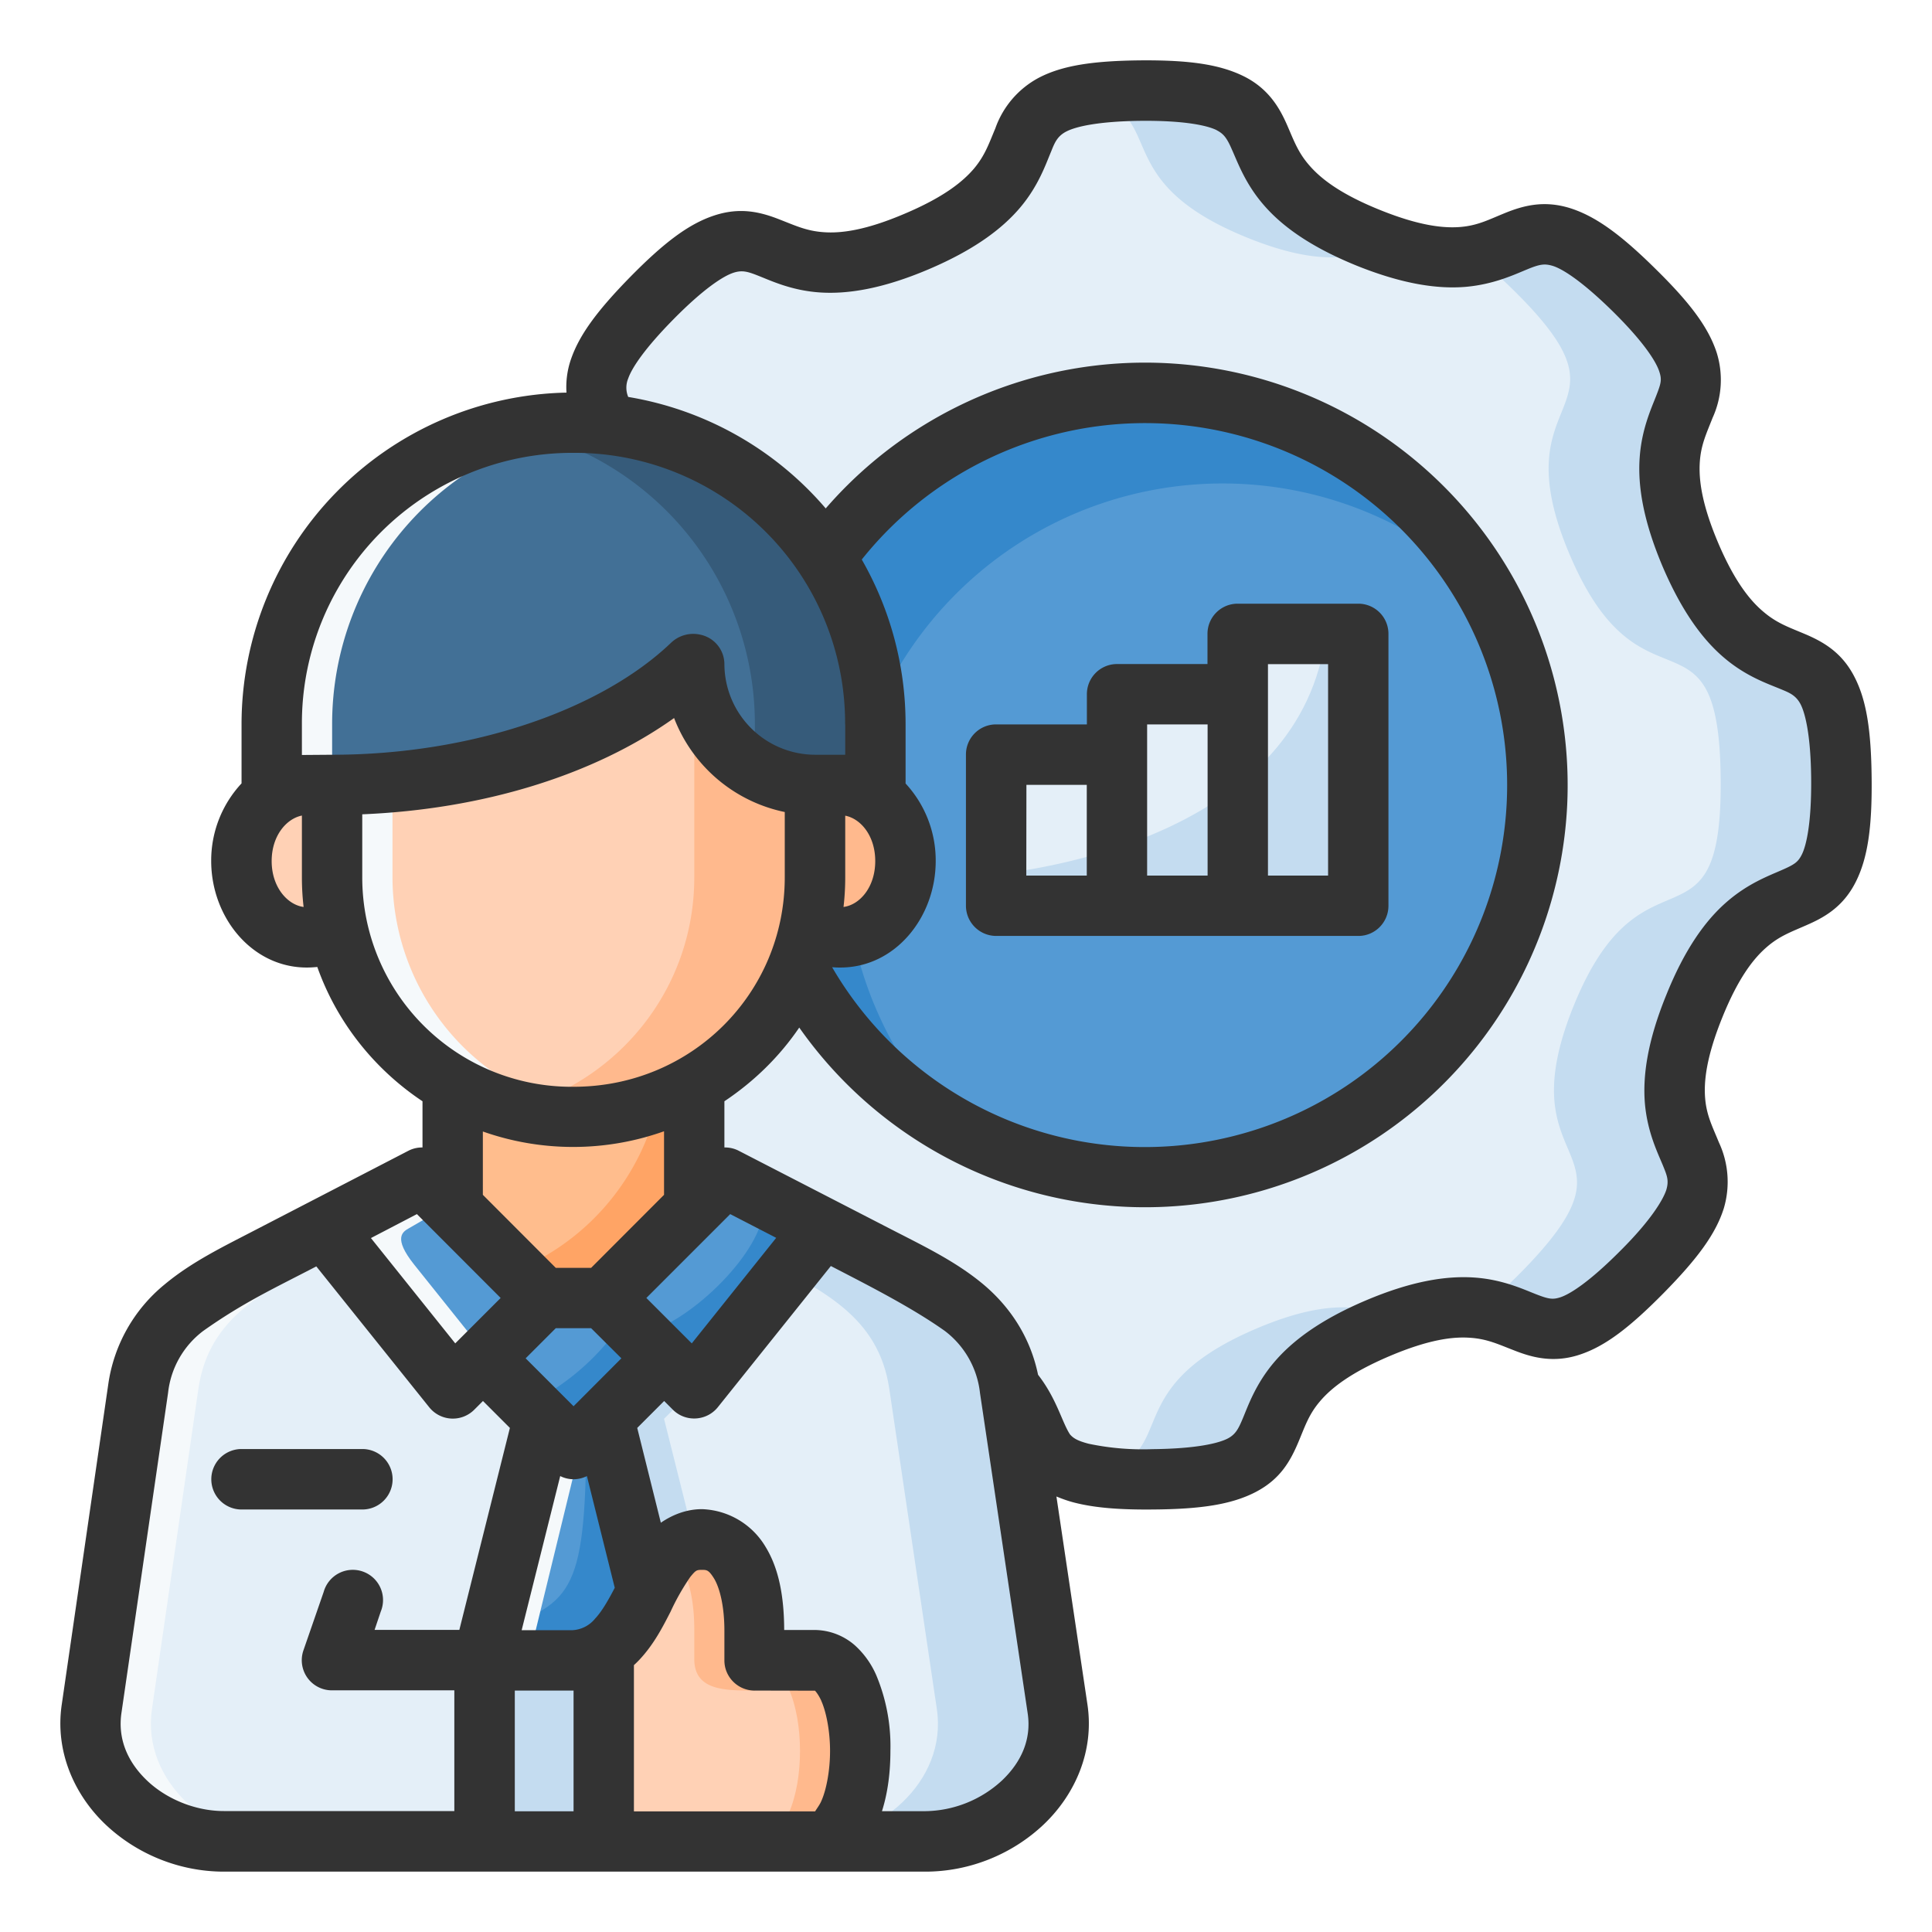 <svg xmlns="http://www.w3.org/2000/svg" width="64" height="64" viewBox="0 0 16.933 16.933" id="skill">
  <path fill="#e4eff8" d="M5.273 3.61c-.09-.236-.097-.45.44-.997 1.13-1.15.835.135 2.32-.495C9.518 1.488 8.388.808 10 .794c1.613-.014.496.685 1.991 1.29 1.496.604 1.178-.675 2.328.456 1.15 1.13-.134.835.496 2.32.63 1.484 1.31.355 1.323 1.968.014 1.613-.685.495-1.29 1.99-.604 1.496.675 1.178-.455 2.329-1.131 1.15-.835-.135-2.32.495-1.485.63-.356 1.31-1.969 1.324-1.139.01-4.516-.336-4.813-.753z"></path>
  <path fill="#e4eff8" d="M1.963 16.14c-.643 0-1.253-.524-1.16-1.16l.407-2.81c.093-.635.59-.863 1.16-1.16l1.334-.691 1.058 1.058h.53L6.35 10.32l1.342.692c.572.294 1.066.524 1.16 1.16l.417 2.809c.095.635-.517 1.16-1.16 1.16z"></path>
  <path fill="#c4dcf0" d="m5.82 11.906-.528.53.529 2.116h.529l-.53-2.117.53-.529Z"></path>
  <path fill="#f5f9fb" d="m3.704 10.319-1.334.692c-.57.296-1.067.524-1.16 1.16l-.407 2.808c-.093.636.517 1.16 1.16 1.16h.529c-.643 0-1.253-.524-1.16-1.16l.407-2.808c.093-.636.59-.864 1.16-1.16l.986-.511z"></path>
  <path fill="#c4dcf0" d="m6.35 10.319-.36.36.644.332c.571.294 1.065.524 1.16 1.16l.417 2.808c.095.636-.517 1.16-1.16 1.16H8.11c.642 0 1.254-.524 1.16-1.16l-.418-2.808c-.094-.636-.589-.866-1.16-1.16Z"></path>
  <path fill="#549ad4" d="m2.91 10.848 1.059 1.323.793-.794h.53l.793.794 1.059-1.323-.794-.458H3.704Z"></path>
  <path fill="#3588cb" d="m5.616 11.701.288.288c.144-.023.283-.06.416-.111l.824-1.03-.452-.26c0 .36-.607.987-1.076 1.113z"></path>
  <path fill="#ffbd8d" d="M3.969 9.525v1.058l.794.794h.527l.795-.794V9.525Z"></path>
  <path fill="#549ad4" d="M13.494 6.88a3.438 3.438 0 0 1-3.44 3.437 3.438 3.438 0 1 1 3.44-3.437z"></path>
  <path fill="#3588cb" d="M10.054 3.443A3.437 3.437 0 0 0 8.39 9.887a3.304 3.304 0 0 1-.98-2.346 3.306 3.306 0 0 1 5.644-2.335 3.44 3.44 0 0 0-2.999-1.763Z"></path>
  <path fill="#427096" d="M2.381 6.88v-.53a2.64 2.64 0 0 1 2.646-2.646A2.64 2.64 0 0 1 7.673 6.35v.53z"></path>
  <path fill="#ffd1b5" d="M7.143 7.69c0 1.163-.944 2.1-2.116 2.1a2.103 2.103 0 0 1-2.116-2.1v-.81c1.29 0 2.488-.416 3.168-1.078.006.3.118.569.316.767.199.199.468.31.748.31z"></path>
  <path fill="#f5f9fb" d="M2.91 6.88v.81a2.103 2.103 0 0 0 2.382 2.081A2.1 2.1 0 0 1 3.44 7.69v-.81Z"></path>
  <path fill="#ffb98d" d="M6.085 5.858V7.69c0 .981-.673 1.799-1.587 2.031A2.103 2.103 0 0 0 7.143 7.69v-.81a1.057 1.057 0 0 1-1.058-1.022Z"></path>
  <path fill="#c4dcf0" d="M10.001.794a2.998 2.998 0 0 0-.509.04c.785.153.168.735 1.442 1.25.683.276.984.16 1.223.059-.054-.019-.105-.035-.165-.06-1.495-.604-.378-1.303-1.99-1.29zm3.57 1.26c-.219-.017-.371.132-.657.183.1.073.213.17.348.303 1.15 1.13-.135.835.495 2.32.63 1.485 1.31.355 1.324 1.968.014 1.613-.685.496-1.29 1.991-.604 1.496.675 1.177-.456 2.328-.14.142-.258.248-.36.324.528.074.606.502 1.418-.324 1.131-1.15-.148-.832.457-2.328.604-1.495 1.303-.378 1.29-1.991-.014-1.613-.694-.483-1.324-1.968-.63-1.485.654-1.19-.496-2.32-.36-.353-.575-.472-.748-.485zm-1.726 9.407c-.198-.014-.458.024-.83.182-1.346.571-.55 1.181-1.59 1.3.263.015.504.025.68.023 1.613-.014.484-.693 1.969-1.323.067-.029.127-.05.187-.071-.115-.046-.24-.099-.416-.111z"></path>
  <path fill="#f5f9fb" d="m3.704 10.39-.794.458L3.97 12.17l.294-.294-.633-.791c-.19-.238-.1-.29-.047-.32l.65-.376z"></path>
  <path fill="#549ad4" d="m5.82 11.906-.793.794-.794-.794.53-.53h.529z"></path>
  <path fill="#3588cb" d="M5.474 11.559a2.106 2.106 0 0 1-.843.745l.22.22a2.12 2.12 0 0 0 .412-.06l.558-.558z"></path>
  <path fill="#549ad4" d="m4.247 14.552.515-2.117h.53l.529 2.117z"></path>
  <path fill="#3588cb" d="M5.139 12.456c0 1.508-.112 1.58-.785 1.832 0 .174-.011.083-.011.264H5.82l-.53-2.117Z"></path>
  <path fill="#f5f9fb" d="m4.763 12.435-.516 2.117h.384l.516-2.117Z"></path>
  <path fill="#ffd1b5" d="M6.152 13.494c-.446 0-.467.713-.86.969v1.677h1.852c.529 0 .529-1.588 0-1.588h-.53v-.241c.006-.553-.198-.817-.462-.817Z"></path>
  <path fill="#c4dcf0" d="M4.247 14.552h1.045v1.588H4.247Z"></path>
  <path fill="#ffa465" d="M5.794 9.525a2.094 2.094 0 0 1-1.274 1.61l.16.159c.027.001.054.006.083.006.26 0 .508-.049.737-.133l.585-.584V9.525Z"></path>
  <path fill="#365b7a" d="M5.027 3.704a2.68 2.68 0 0 0-.53.053A2.64 2.64 0 0 1 6.616 6.35v.53h1.058v-.53a2.64 2.64 0 0 0-2.646-2.646Z"></path>
  <path fill="#f5f9fb" d="M5.027 3.704A2.64 2.64 0 0 0 2.381 6.35v.53h.53v-.53a2.64 2.64 0 0 1 2.38-2.632 2.698 2.698 0 0 0-.264-.014z"></path>
  <path fill="#ffb98d" d="M7.143 6.922v.768c0 .153-.017.301-.048.444a.508.508 0 0 0 .27.082c.316 0 .573-.3.572-.669 0-.369-.256-.668-.572-.668a1.02 1.02 0 0 0-.222.043Z"></path>
  <path fill="#ffd1b5" d="M2.91 6.922v.768c0 .153.018.301.049.444a.508.508 0 0 1-.27.082c-.316 0-.572-.3-.572-.669 0-.369.256-.668.572-.668.051 0 .149.021.222.043z"></path>
  <path fill="#ffb98d" d="M6.152 13.494a.362.362 0 0 0-.265.113c.123.126.202.359.198.704v.229c0 .277.265.277.53.277v-.506c.005-.553-.199-.817-.463-.817Z"></path>
  <path fill="#ffb98d" d="M6.615 14.552c.529 0 .529 1.588 0 1.588h.529c.529 0 .529-1.588 0-1.588z"></path>
  <path fill="#e4eff8" d="M8.731 6.615H9.79v1.323H8.731Z"></path>
  <path fill="#e4eff8" d="M9.79 6.086h1.058v1.852H9.789zm1.058-.53h1.058v2.382h-1.058z"></path>
  <path fill="#c4dcf0" d="M11.622 5.556c-.22 1.724-2.413 2.054-2.89 2.106v.276h3.174V5.556z"></path>
  <path fill="#333" d="M9.1.684a.804.804 0 0 0-.376.44c-.058.138-.091.238-.187.353-.097.114-.263.25-.608.396-.344.147-.56.173-.709.162-.149-.01-.245-.056-.384-.11-.176-.07-.353-.11-.577-.036-.224.074-.44.238-.736.539-.28.286-.439.497-.515.71a.744.744 0 0 0-.043.303 2.909 2.909 0 0 0-2.848 2.908v.517a.991.991 0 0 0-.266.68c0 .492.355.934.838.934.03 0 .062-.002.092-.005.172.485.5.896.922 1.177v.405a.26.26 0 0 0-.12.027l-1.335.691c-.282.147-.564.281-.807.484a1.38 1.38 0 0 0-.492.873l-.408 2.809c-.06.41.111.79.383 1.049.272.258.645.414 1.039.414H8.11c.393 0 .766-.156 1.038-.414.272-.259.444-.639.383-1.05l-.272-1.824c.048.02.098.038.151.052.18.047.4.065.697.062.422-.003.691-.045.9-.154.212-.111.301-.266.374-.44.058-.138.09-.239.187-.353.097-.115.265-.25.61-.397.344-.146.557-.172.707-.161.15.01.244.056.384.11.14.055.335.118.576.038.225-.074.44-.24.737-.541.296-.301.457-.519.527-.744a.815.815 0 0 0-.044-.576c-.057-.14-.107-.234-.12-.383-.013-.15.01-.365.15-.711.14-.347.274-.517.387-.615.113-.099.212-.133.35-.194.152-.066.321-.157.433-.38.106-.211.143-.481.139-.903-.004-.422-.044-.691-.154-.9-.11-.21-.27-.302-.44-.373-.138-.058-.239-.093-.353-.19-.115-.096-.253-.263-.399-.607-.146-.345-.17-.558-.16-.707.01-.15.057-.247.112-.387a.8.8 0 0 0 .035-.574c-.074-.224-.238-.44-.54-.736-.3-.296-.52-.457-.745-.528-.226-.07-.406-.024-.574.045-.14.057-.234.107-.383.12-.15.013-.365-.01-.711-.15-.347-.14-.517-.275-.615-.388-.099-.113-.134-.212-.194-.35-.06-.137-.154-.32-.383-.433-.211-.104-.478-.142-.9-.139-.423.004-.692.045-.9.155zm1.563.457c.057.03.087.06.135.172.05.11.116.298.28.486.163.188.413.367.814.53.401.161.708.206.955.185.248-.022.427-.108.54-.154.111-.046.151-.049.214-.032.086.023.259.131.533.4.274.27.38.441.408.526.025.074.017.104-.027.217s-.127.293-.144.54c-.018.249.032.554.2.952.17.398.355.647.546.807.19.16.376.222.488.269.075.031.134.053.176.133.041.079.09.274.093.658.003.384-.042.58-.082.66-.033.065-.062.086-.174.135-.11.049-.296.116-.484.28-.187.162-.369.415-.53.816-.163.4-.208.705-.187.953.022.247.11.426.157.539.035.087.056.131.03.217-.028.085-.135.266-.4.53-.271.273-.44.38-.525.409-.069.023-.104.018-.217-.026s-.293-.129-.54-.146c-.249-.017-.554.032-.952.201-.398.169-.646.355-.806.545-.16.19-.225.378-.272.49-.037.088-.062.138-.13.174-.08.042-.274.09-.659.094a2.303 2.303 0 0 1-.56-.047c-.109-.028-.14-.054-.165-.082-.07-.106-.116-.312-.28-.523-.07-.339-.253-.601-.477-.79-.242-.203-.526-.338-.809-.484l-1.341-.691a.262.262 0 0 0-.122-.027v-.405c.258-.172.482-.39.656-.646a3.704 3.704 0 0 0 6.731-1.959 3.704 3.704 0 0 0-6.499-2.591 2.905 2.905 0 0 0-1.731-.977.21.21 0 0 1 0-.162c.031-.09.14-.258.396-.518.27-.274.44-.38.525-.408.076-.025.124-.012.217.025.113.044.291.13.54.147.247.017.555-.033.953-.202.398-.169.646-.354.806-.544.16-.19.223-.379.27-.49.03-.075.053-.133.132-.174.08-.042.274-.09.659-.094.384-.003.58.042.66.082zm.4 2.738a3.172 3.172 0 0 1-.277 6.084 3.171 3.171 0 0 1-3.493-1.486.746.746 0 0 0 .072.003c.483 0 .836-.442.836-.933a.993.993 0 0 0-.264-.68v-.518c0-.526-.14-1.019-.384-1.445a3.176 3.176 0 0 1 3.51-1.025zm-3.655 2.47v.266h-.264a.797.797 0 0 1-.795-.795.265.265 0 0 0-.214-.258.281.281 0 0 0-.253.071c-.61.584-1.739.982-2.972.982l-.264.002v-.268a2.37 2.37 0 0 1 2.381-2.38 2.37 2.37 0 0 1 2.38 2.38zm3.439-1.058a.264.264 0 0 0-.264.266v.263H9.79a.264.264 0 0 0-.264.266v.263H8.73a.264.264 0 0 0-.264.266v1.322c0 .147.118.265.264.266h3.176c.146 0 .264-.12.263-.266v-2.38a.264.264 0 0 0-.263-.266zm.266.53h.527v1.853h-.527zm-5.205.472a1.327 1.327 0 0 0 .97.824v.572c0 1.02-.82 1.836-1.85 1.836A1.834 1.834 0 0 1 3.175 7.69v-.553c1.054-.044 2.025-.34 2.732-.843zm4.146.056h.53v1.325h-.53zm-1.058.53h.529v.795h-.53zm-6.35.81c0 .088.005.175.015.26-.14-.018-.28-.172-.28-.402 0-.223.13-.372.265-.399zm4.762-.54c.135.026.263.175.263.398 0 .23-.137.384-.278.402.01-.085.015-.172.015-.26zM5.82 9.915v.557l-.639.64h-.31l-.639-.64v-.555a2.378 2.378 0 0 0 1.588-.002zm-2.166.726.734.735-.398.398-.739-.923zm2.746 0 .403.208-.74.925-.398-.398zm.882.455c.342.177.71.364.999.569a.79.79 0 0 1 .308.543l.418 2.808c.034.225-.053.425-.224.588a1.01 1.01 0 0 1-.674.27H7.73c.053-.167.074-.348.074-.53a1.61 1.61 0 0 0-.12-.652.76.76 0 0 0-.192-.272.541.541 0 0 0-.348-.134h-.271c-.001-.295-.047-.54-.164-.73a.674.674 0 0 0-.557-.329c-.136 0-.26.05-.36.119l-.207-.831.236-.236.077.077c.111.11.294.1.393-.022zm-4.51.003.99 1.235a.265.265 0 0 0 .394.022l.077-.077.236.236-.443 1.77h-.743l.054-.16a.265.265 0 1 0-.5-.173l-.177.511a.264.264 0 0 0 .25.352h1.072v1.058h-2.02c-.249 0-.503-.105-.673-.267-.171-.163-.257-.364-.225-.59l.409-2.808a.786.786 0 0 1 .308-.543c.353-.25.623-.374.992-.566zm2.099.542h.31l.265.264-.419.42-.42-.42zM2.117 12.7a.265.265 0 1 0 0 .53h1.059a.264.264 0 0 0 0-.53zm2.793.237c.074.037.16.037.234 0l.244.979c-.058.112-.115.21-.172.27a.274.274 0 0 1-.205.102h-.439zm2.289 1.972c.044.099.076.268.076.437 0 .17-.032.34-.076.438-.013.032-.04.067-.055.092H5.556v-1.282a.85.85 0 0 0 .047-.046c.129-.137.206-.29.274-.422a2.04 2.04 0 0 1 .173-.305c.048-.058.054-.062.102-.062.044 0 .06.002.106.075.045.074.093.232.091.476v.243c0 .146.12.265.266.264l.528.001c.01.01.034.041.056.09zm-2.687-.092h.515v1.058h-.515z" color="#000"></path>
</svg>
